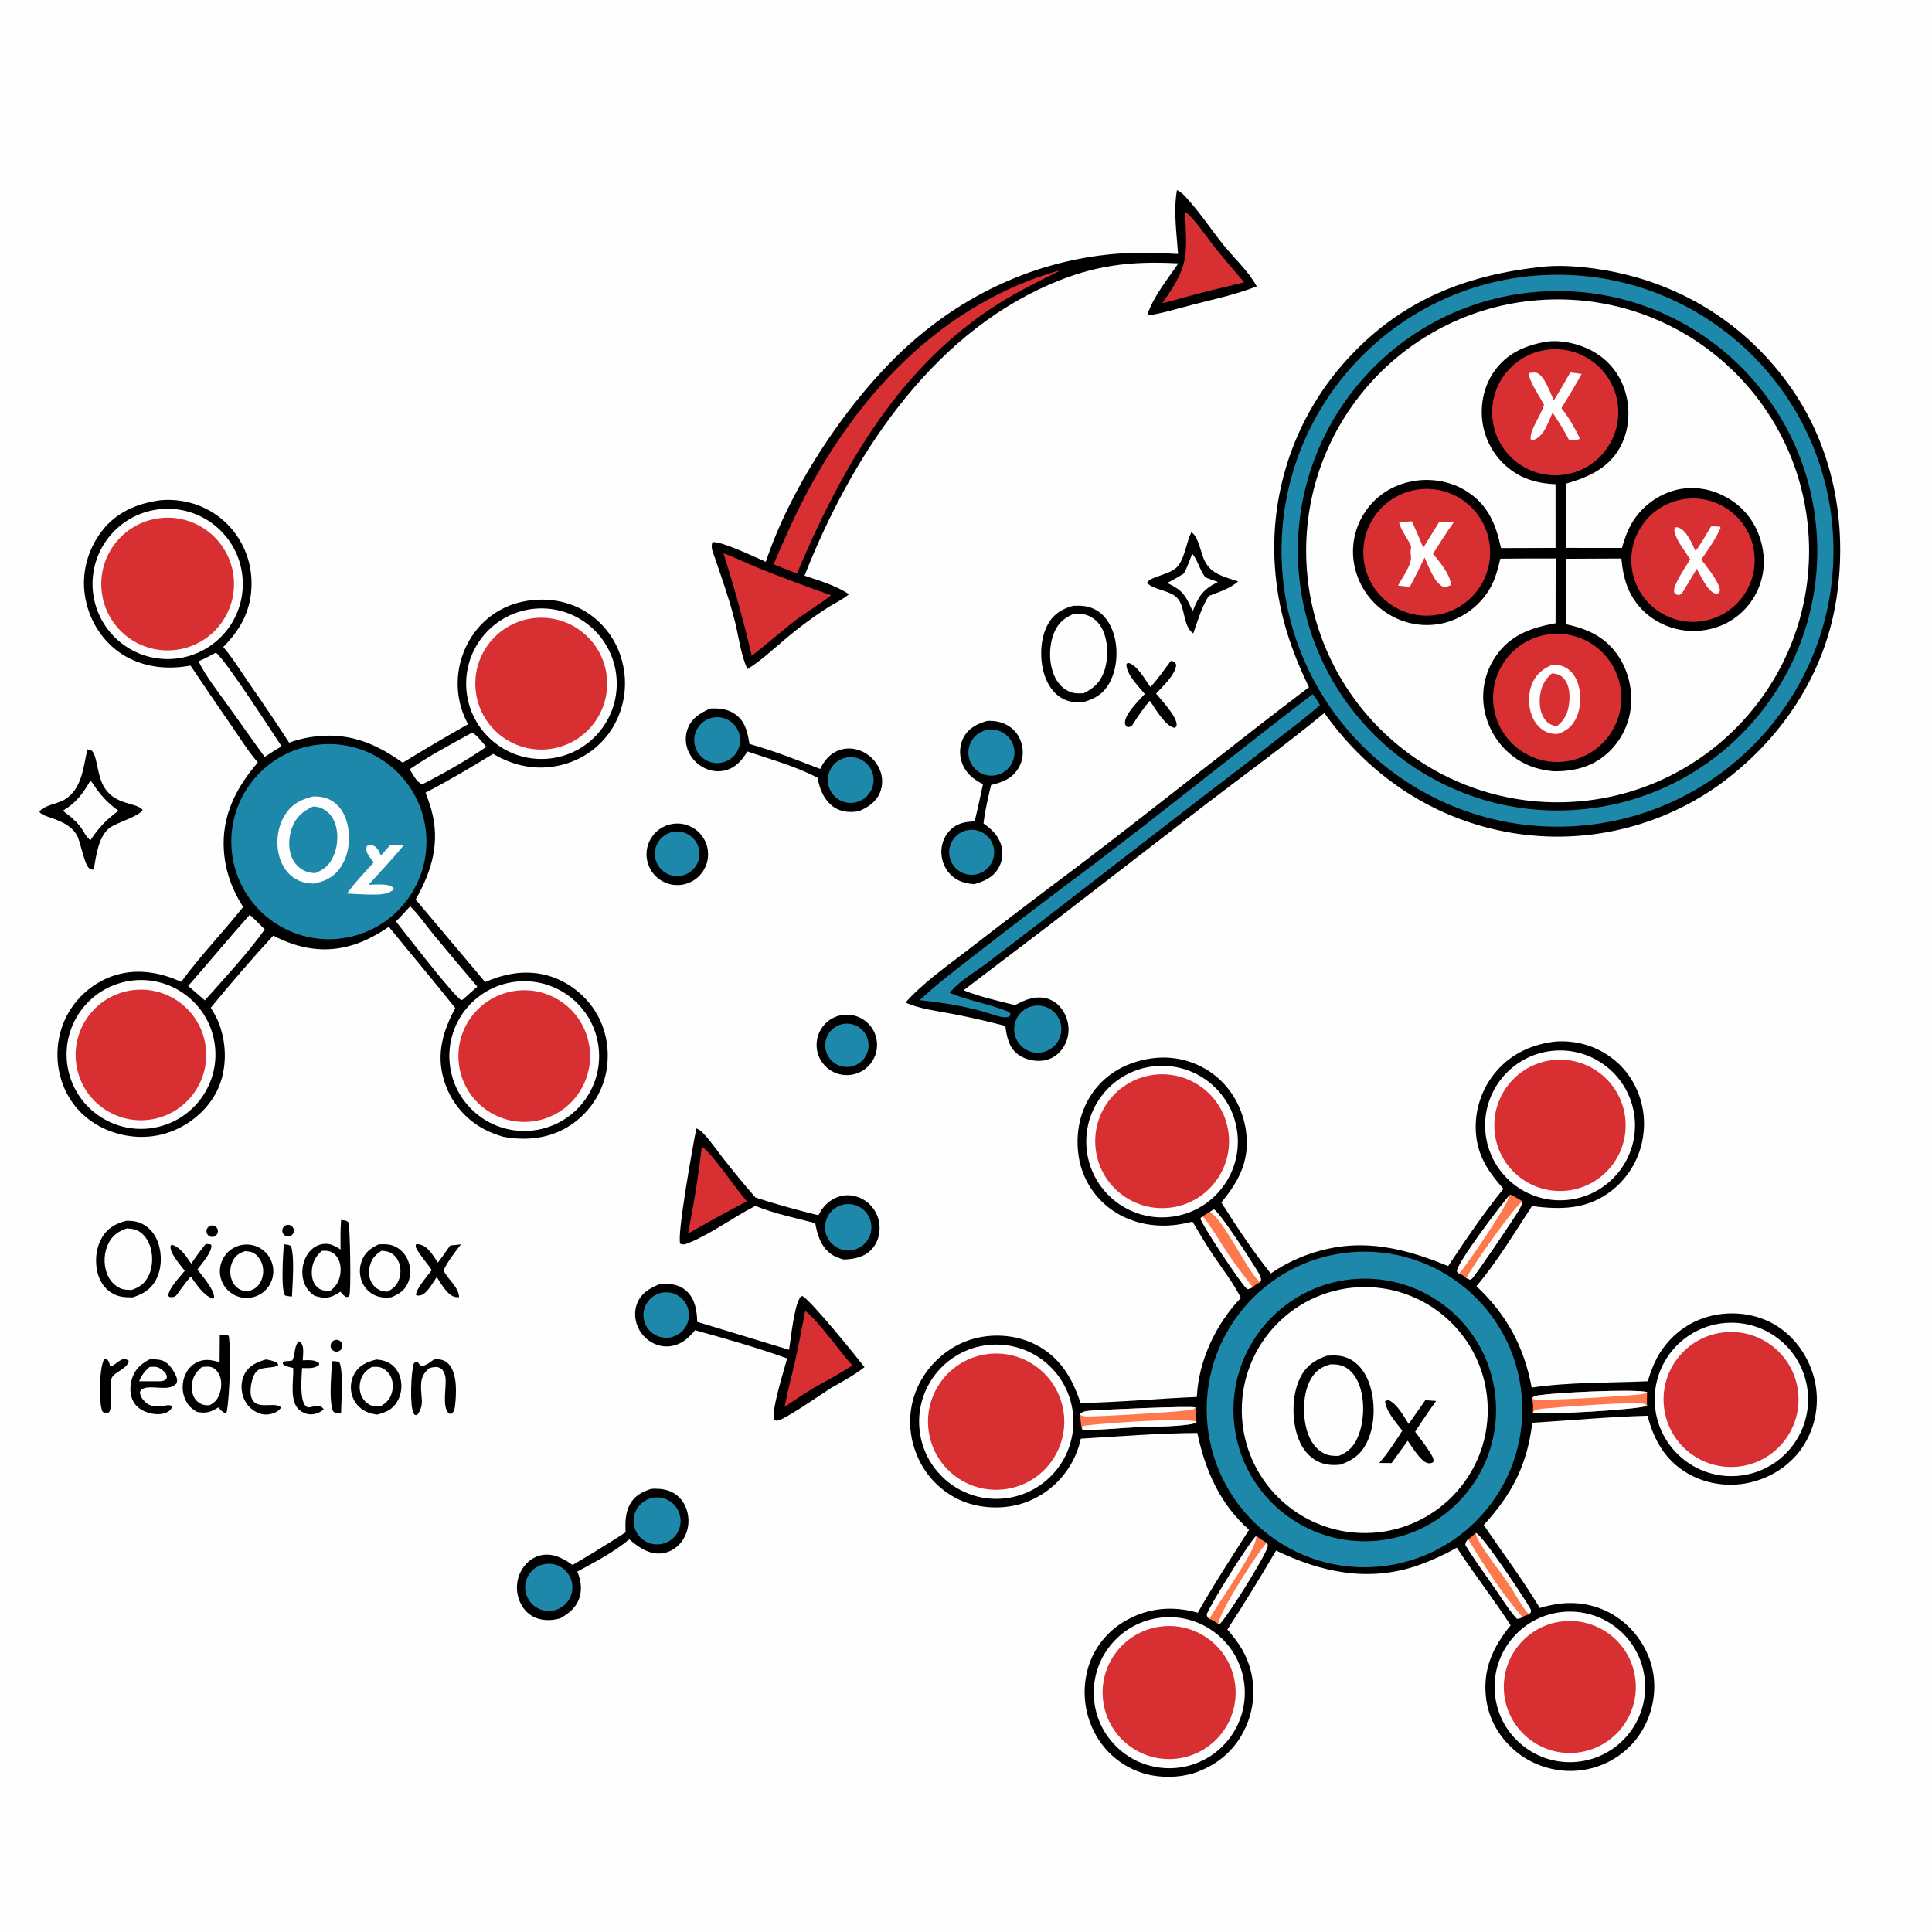 <?xml version="1.0" encoding="utf-8" ?>
<svg xmlns="http://www.w3.org/2000/svg" xmlns:xlink="http://www.w3.org/1999/xlink" width="1024" height="1024">
	<path fill="#FEFEFE" d="M0 0L1024 0L1024 1024L0 1024L0 0Z"/>
	<path d="M819.532 141.205C828.843 140.482 838.859 141.367 848.069 142.795C888.522 149.068 923.575 170.14 947.727 203.33C971.773 236.375 979.533 277.79 973.293 317.738C966.987 358.1 943.758 392.383 910.987 416.12C879.336 438.635 840.083 447.762 801.746 441.519C760.479 434.739 726.08 411.683 701.928 377.91C681.706 394.604 660.215 410.116 639.387 426.063L553.873 492.067L510.684 524.863C519.424 528.367 528.861 530.404 537.973 532.741C540.716 531.33 543.402 529.924 546.427 529.214C550.766 528.195 555.032 528.527 558.826 531.011C562.728 533.566 565.26 538.043 566.081 542.573C566.921 547.301 565.786 552.166 562.941 556.035C560.526 559.327 557.022 561.545 552.958 562.117C548.51 562.743 542.999 561.546 539.423 558.764C534.601 555.012 533.59 549.443 532.853 543.766C523.915 541.425 514.906 539.36 505.841 537.574C497.319 535.88 487.904 534.938 479.944 531.367C489.248 520.825 501.963 512.056 513.085 503.425C532.366 488.512 551.765 473.751 571.279 459.143C612.437 427.949 652.626 395.449 693.78 364.221C684.549 345.245 678.201 326.375 676.139 305.248C672.176 266.312 683.773 227.389 708.399 196.971C737.956 161.099 774.161 145.613 819.532 141.205Z"/>
	<path fill="#1D88A9" d="M821.047 145.7C901.638 143.237 969.022 206.458 971.697 287.043C974.372 367.627 911.328 435.177 830.751 438.064C749.874 440.961 682.017 377.631 679.332 296.746C676.647 215.862 740.156 148.172 821.047 145.7Z"/>
	<path d="M814.024 154.755C889.84 148.387 956.444 204.734 962.726 280.558C969.008 356.382 912.587 422.922 836.756 429.119C761.045 435.306 694.634 378.994 688.362 303.29C682.089 227.587 738.327 161.112 814.024 154.755Z"/>
	<path fill="#FEFEFE" d="M822.277 158.725C895.786 156.908 956.878 214.968 958.801 288.474C960.725 361.98 902.754 423.156 829.251 425.186C755.597 427.221 694.267 369.104 692.34 295.447C690.412 221.79 748.618 160.546 822.277 158.725Z"/>
	<path d="M819.354 181.135C827.323 180.001 836.645 182.096 843.674 185.898C852.35 190.481 858.78 198.406 861.477 207.84C864.326 217.574 863.493 228.525 858.482 237.418C852.309 248.372 841.592 253.026 830.022 256.343C829.967 267.69 829.988 279.038 830.084 290.386L859.691 290.42C861.388 284.172 863.548 278.451 867.576 273.299C873.653 265.527 882.726 260.095 892.567 258.913C902.627 257.704 912.706 261.031 920.58 267.294C928.608 273.68 933.491 283.274 934.602 293.409C935.778 303.253 932.896 313.151 926.618 320.824C920.275 328.683 911.23 333.313 901.21 334.256C891.04 335.232 880.9 332.117 873.031 325.6C863.803 317.874 860.334 307.678 859.39 296.012L829.914 296.152L829.844 330.827C838.587 332.658 846.528 335.604 853.013 341.975C860.571 349.401 864.562 360.009 864.589 370.532C864.666 380.907 860.536 390.87 853.141 398.147C844.939 406.234 834.716 408.923 823.455 408.795C816.464 408.156 810.144 406.368 804.224 402.495C795.213 396.587 788.955 387.305 786.857 376.736C784.824 366.672 786.974 356.215 792.811 347.769C800.592 336.482 811.531 332.69 824.479 330.334L824.533 296.017C814.76 295.971 804.987 296.003 795.215 296.114C793.899 301.588 792.588 306.822 789.781 311.765C784.759 320.606 775.832 327.42 766.012 330.029C755.998 332.646 745.351 331.127 736.468 325.815C727.243 320.404 720.626 311.462 718.15 301.058C715.806 291.275 717.488 280.961 722.82 272.431C728.378 263.464 736.96 257.61 747.234 255.352C757.474 253.101 768.637 254.78 777.498 260.467C788.799 267.721 792.837 277.861 795.57 290.493L824.478 290.397L824.474 256.638C816.339 256.314 808.798 254.565 801.987 249.918C793.624 244.207 787.875 235.404 786.008 225.451C784.211 215.61 786.163 205.084 791.934 196.849C798.618 187.311 808.224 183.142 819.354 181.135Z"/>
	<path fill="#D82F33" d="M820.813 336.213C839.435 333.706 856.556 346.789 859.03 365.416C861.503 384.042 848.39 401.14 829.759 403.58C811.175 406.015 794.129 392.941 791.662 374.362C789.195 355.782 802.238 338.713 820.813 336.213Z"/>
	<path fill="#FEFEFE" d="M822.246 352.524C824.475 352.465 826.58 352.374 828.677 353.269C832.219 354.78 834.691 357.828 836.03 361.38C838.216 367.182 838.138 374.556 835.57 380.229C833.436 384.943 830.498 387.27 825.73 388.992C824.126 389.044 822.571 388.956 821.023 388.481C817.535 387.41 814.643 384.703 812.942 381.528C810.129 376.278 809.65 369.354 811.542 363.73C813.488 357.947 816.943 355.02 822.246 352.524Z"/>
	<path fill="#D82F33" d="M822.503 356.911C825.288 357.091 827.233 357.649 829.083 359.895C831.928 363.349 832.164 368.563 831.657 372.808C831.031 378.055 829.245 381.713 825.11 384.97C822.71 384.487 820.946 383.775 819.291 381.897C816.549 378.784 815.896 374.332 816.106 370.322C816.399 364.727 818.32 360.586 822.503 356.911Z"/>
	<path fill="#D82F33" d="M754.488 259.172C772.952 258.232 788.706 272.386 789.741 290.845C790.776 309.304 776.704 325.131 758.25 326.261C739.662 327.4 723.694 313.202 722.651 294.608C721.608 276.014 735.888 260.119 754.488 259.172Z"/>
	<path fill="#FEFEFE" d="M741.56 276.757L748.318 276.298C750.499 280.889 752.408 285.602 754.363 290.292L762.922 276.47L770.575 276.727C766.665 282.193 763.1 287.898 759.469 293.551C762.854 297.425 768.809 304.691 769.1 310.067C767.901 310.569 766.063 311.504 764.801 310.954C760.198 308.943 757.102 299.773 755.051 295.462C752.598 300.779 749.918 305.944 747.187 311.121C745.13 310.751 743.043 310.582 740.964 310.37C743.156 306.298 748.529 299.04 747.82 294.598C747.558 292.956 747.591 291.797 747.894 290.163C747.93 289.974 747.97 289.785 748.008 289.596C746.249 285.595 742.315 280.887 741.56 276.757Z"/>
	<path fill="#D82F33" d="M821.62 185.202C839.97 183.726 856.058 197.367 857.603 215.711C859.148 234.056 845.568 250.195 827.23 251.809C808.793 253.432 792.548 239.763 790.995 221.321C789.442 202.878 803.172 186.685 821.62 185.202Z"/>
	<path fill="#FEFEFE" d="M832.291 197.412L838.293 198.184C834.975 204.367 831.203 210.338 827.581 216.347C831.481 221.227 834.287 226.178 837.066 231.769L837.243 232.533C835.986 233.548 833.285 233.274 831.705 233.332C829.128 228.234 825.98 223.459 822.905 218.653C821.846 221.145 820.813 223.681 819.625 226.114C818.284 228.86 815.962 232.266 812.846 233.155C811.887 233.428 812.298 233.425 811.356 232.931C810.268 228.977 816.794 219.775 818.134 215.337L818.371 214.543C816.52 210.915 809.904 201.334 810.378 197.694C811.61 197.577 813.289 197.272 814.481 197.641C818.548 198.897 821.787 208.573 823.558 212.176C826.614 207.335 829.451 202.381 832.291 197.412Z"/>
	<path fill="#D82F33" d="M891.139 264.791C908.919 261.367 926.096 273.045 929.451 290.838C932.806 308.631 921.061 325.763 903.255 329.049C885.547 332.317 868.529 320.65 865.193 302.955C861.856 285.259 873.456 268.196 891.139 264.791Z"/>
	<path fill="#FEFEFE" d="M906.893 278.983C908.457 278.948 909.997 279.016 911.559 279.1L911.943 279.762C909.4 285.728 905.35 291.194 901.735 296.551C904.82 300.871 909.679 306.33 911.271 311.327C911.654 312.529 911.667 313.12 911.136 314.242C910.362 314.485 909.958 314.756 909.137 314.547C905.016 313.497 901.344 304.971 899.344 301.443L892.032 313.565C891.615 314.179 891.31 314.597 890.702 315.046C889.988 315.572 889.48 315.257 888.644 315.141C888.011 314.661 887.512 314.519 887.318 313.695C886.509 310.26 893.93 299.744 895.826 296.461C893.365 292.573 888.669 286.696 887.638 282.251C887.356 281.032 887.286 280.575 888.018 279.497C888.523 279.467 888.894 279.408 889.41 279.569C893.986 280.996 896.843 288.234 898.692 292.108C901.74 287.963 904.258 283.399 906.893 278.983Z"/>
	<path fill="#1D88A9" d="M695.712 367.931C697.337 369.584 698.425 371.709 699.61 373.688C693.092 379.601 685.932 384.787 679.023 390.225C665.138 401.144 651.153 411.936 637.072 422.6L547.268 492.003L522.777 510.702C516.389 515.48 508.359 519.989 503.354 526.209C512.869 530.221 523.019 531.837 532.592 535.476C534.032 536.024 534.984 536.123 535.621 537.535L535.18 538.621C532.565 540.081 528.56 538.37 525.85 537.628C513.462 533.509 500.41 531.504 487.474 530.084C497.049 521.052 507.775 513.132 518.129 505.014C538.698 489.009 559.431 473.216 580.324 457.636C619.143 428.207 656.995 397.503 695.712 367.931Z"/>
	<path fill="#1D88A9" d="M547.501 533.214C551.914 532.301 556.477 533.831 559.446 537.221C562.415 540.611 563.332 545.335 561.847 549.59C560.361 553.844 556.702 556.97 552.268 557.774C545.528 558.996 539.059 554.572 537.754 547.848C536.449 541.124 540.794 534.601 547.501 533.214Z"/>
	<path d="M823.272 552.168C826.578 551.733 830.201 551.875 833.503 552.287C844.854 553.723 855.183 559.569 862.256 568.561C869.379 577.919 872.518 589.711 870.99 601.372C869.531 613.257 863.354 624.057 853.85 631.342C841.154 641.084 827.18 641.275 812.002 639.227C802.941 652.993 793.173 669.297 782.529 681.691C798.682 696.926 807.719 713.668 811.834 735.454C832.038 732.475 852.988 733.004 873.359 732.095C874.57 728.079 875.948 724.093 877.896 720.369C883.514 709.628 892.909 701.586 904.544 698.086C915.836 694.69 928.935 695.697 939.345 701.356C950.171 707.241 957.819 717.568 961.224 729.307C964.552 740.941 963.114 753.421 957.227 763.993C951.361 774.615 941.042 782.09 929.419 785.289C917.975 788.438 905.208 787.038 894.877 781.145C882.687 774.192 876.754 763.558 873.193 750.375C852.918 750.903 832.424 752.871 812.164 754.097C809.35 776.601 801.55 791.682 786.41 808.302C796.353 822.951 807.001 837.075 816.132 852.265C819.123 851.343 822.181 850.648 825.277 850.187C837.12 848.405 848.955 851.077 858.602 858.255C868.1 865.321 874.809 876.186 876.415 887.959C877.988 899.981 874.708 912.135 867.298 921.732C859.939 931.056 849.152 937.043 837.347 938.355C825.824 939.707 813.371 936.206 804.29 928.979C794.964 921.558 788.845 911.295 787.562 899.382C785.946 884.382 791.416 872.834 800.669 861.422C791.577 847.476 781.29 834.287 772.16 820.309C765.591 824.002 758.72 827.13 751.622 829.66C725.536 838.722 700.561 833.512 676.342 821.821C668.075 835.977 659.469 849.934 650.532 863.677C655.552 869.371 659.681 875.256 662.065 882.536C665.829 894.124 664.809 906.736 659.232 917.57C653.553 928.751 644.075 936.112 632.285 939.968C624.56 942.2 615.682 942.344 607.877 940.409C596.625 937.505 587 930.224 581.145 920.186C574.904 909.431 573.24 896.622 576.525 884.63C579.55 873.574 586.885 864.479 596.842 858.853C608.892 852.044 621.679 851.057 634.856 854.758C643.352 839.774 652.76 825.349 662.028 810.836C646.571 797.116 638.814 779.374 634.601 759.507C614.024 759.652 593.39 761.276 572.857 762.528C572.211 765.699 571.108 768.895 569.783 771.844C564.711 783.136 555.32 791.922 543.715 796.23C532.411 800.361 518.715 799.83 507.846 794.629C496.959 789.314 488.678 779.829 484.881 768.324C480.924 756.969 481.701 744.5 487.036 733.724C492.443 722.913 502.312 714.057 513.823 710.24C525.147 706.486 538.235 707.243 548.89 712.678C561.734 719.228 568.365 730.343 572.695 743.631C593.244 743.288 613.806 741.235 634.346 740.428C635.257 721.117 644.467 701.731 657.692 687.889C653.645 679.934 648.18 672.917 643.191 665.552C639.229 659.702 635.659 653.598 632.068 647.517C629.397 648.186 626.692 648.715 623.965 649.1C611.292 650.844 597.947 648.071 587.755 640.131C578.599 633.051 572.719 622.548 571.471 611.04C570.054 599.016 572.962 586.82 580.527 577.254C588.31 567.414 599.715 562.082 612.05 560.763C623.802 559.515 635.56 563.057 644.667 570.587C653.93 578.223 659.569 589.768 660.666 601.657C661.998 616.094 656.224 626.517 647.337 637.34C655.383 650.118 664.073 663.157 673.502 674.968C678.334 671.651 683.496 668.84 688.904 666.58C716.643 655.164 740.806 660.006 767.56 671.06C776.856 657.043 786.262 643.147 796.853 630.067C789.649 622.094 783.979 613.964 782.534 603.046C780.987 591.192 784.217 579.209 791.513 569.739C799.435 559.405 810.539 553.907 823.272 552.168Z"/>
	<path fill="#1D88A9" d="M715.744 663.743C761.635 659.632 802.207 693.411 806.478 739.287C810.75 785.163 777.112 825.853 731.251 830.284C685.164 834.737 644.229 800.897 639.937 754.794C635.644 708.691 669.627 667.875 715.744 663.743Z"/>
	<path d="M720.124 677.777C758.393 675.998 790.904 705.48 792.865 743.739C794.826 781.999 765.499 814.65 727.249 816.792C688.742 818.949 655.823 789.381 653.849 750.864C651.875 712.347 681.598 679.569 720.124 677.777Z"/>
	<path fill="#FEFEFE" d="M723 682.171C758.893 681.976 788.189 710.835 788.533 746.727C788.878 782.619 760.14 812.035 724.25 812.528C688.148 813.025 658.521 784.081 658.174 747.977C657.828 711.874 686.895 682.367 723 682.171Z"/>
	<path d="M703.319 718.561C707.335 718.3 710.928 718.263 714.668 719.961C719.938 722.354 723.457 727.202 725.458 732.5C729.061 742.039 729.035 755.048 724.574 764.308C721.475 770.74 717.066 773.931 710.527 776.269C706.641 776.69 702.991 776.538 699.35 774.984C693.906 772.66 690.296 767.978 688.218 762.559C684.601 753.131 684.565 739.893 688.904 730.694C692.014 724.099 696.659 720.888 703.319 718.561Z"/>
	<path fill="#FEFEFE" d="M705.206 723.132C707.18 723.09 709.319 723.194 711.199 723.841C715.369 725.275 718.353 729.057 720.008 732.995C723.579 741.488 723.22 753.537 719.552 761.946C717.372 766.945 714.514 769.63 709.535 771.68C706.829 771.705 704.242 771.602 701.782 770.346C697.138 767.975 694.323 763.503 692.828 758.638C690.29 750.38 690.411 738.663 694.711 731.029C697.211 726.591 700.381 724.434 705.206 723.132Z"/>
	<path d="M755.46 742.114L761.164 742.548C757.32 747.892 753.615 753.335 750.051 758.871C752.851 762.681 755.954 766.497 758.386 770.548C759.203 771.908 760.059 773.28 759.677 774.912C758.642 775.566 757.802 775.744 756.566 775.428C752.902 774.494 748.294 766.606 746.109 763.621L737.581 775.452L731.04 775.396C735.666 770.027 739.467 764.25 743.244 758.277C739.937 753.875 734.601 748.15 734.104 742.56L735.977 742.068C740.625 744.232 743.908 750.535 746.645 754.731C749.612 750.545 752.55 746.34 755.46 742.114Z"/>
	<path fill="#FEFEFE" d="M525.319 712.744C547.848 711.246 567.326 728.294 568.825 750.823C570.325 773.352 553.277 792.831 530.748 794.331C508.217 795.832 488.737 778.783 487.238 756.252C485.739 733.722 502.788 714.242 525.319 712.744Z"/>
	<path fill="#D82F33" d="M522.916 717.757C542.622 714.967 560.87 728.649 563.716 748.346C566.562 768.044 552.933 786.331 533.244 789.234C513.474 792.149 495.096 778.453 492.238 758.674C489.38 738.896 503.129 720.557 522.916 717.757Z"/>
	<path fill="#FEFEFE" d="M914.6 701.183C936.979 699.485 956.501 716.241 958.215 738.619C959.929 760.996 943.187 780.531 920.81 782.261C898.411 783.993 878.852 767.23 877.137 744.829C875.421 722.429 892.198 702.882 914.6 701.183Z"/>
	<path fill="#D82F33" d="M913.457 706.21C933.044 703.986 950.738 718.028 953.023 737.607C955.308 757.187 941.322 774.925 921.749 777.271C902.09 779.627 884.257 765.565 881.962 745.899C879.667 726.233 893.784 708.443 913.457 706.21Z"/>
	<path fill="#FEFEFE" d="M610.798 565.224C632.763 562.402 652.869 577.887 655.749 599.845C658.628 621.802 643.195 641.949 621.245 644.886C599.214 647.833 578.977 632.331 576.087 610.292C573.196 588.253 588.752 568.057 610.798 565.224Z"/>
	<path fill="#D82F33" d="M610.674 569.793C630.043 566.878 648.109 580.214 651.028 599.583C653.947 618.951 640.614 637.02 621.246 639.942C601.872 642.866 583.798 629.528 580.878 610.154C577.958 590.78 591.3 572.708 610.674 569.793Z"/>
	<path fill="#FEFEFE" d="M617.663 857.183C639.756 856.037 658.59 873.026 659.719 895.12C660.848 917.213 643.844 936.034 621.75 937.146C599.68 938.256 580.884 921.275 579.757 899.206C578.629 877.137 595.595 858.328 617.663 857.183Z"/>
	<path fill="#D82F33" d="M614.217 862.243C633.426 859.242 651.44 872.358 654.481 891.561C657.522 910.764 644.444 928.805 625.247 931.886C605.994 934.977 587.888 921.851 584.838 902.591C581.787 883.332 594.951 865.253 614.217 862.243Z"/>
	<path fill="#FEFEFE" d="M825.574 854.705C847.376 851.115 867.946 865.925 871.456 887.74C874.967 909.555 860.082 930.071 838.254 933.502C816.538 936.915 796.151 922.124 792.659 900.421C789.166 878.717 803.883 858.277 825.574 854.705Z"/>
	<path fill="#D82F33" d="M829.819 859.216C849.102 857.991 865.727 872.631 866.952 891.915C868.176 911.199 853.536 927.824 834.253 929.048C814.969 930.272 798.345 915.632 797.12 896.349C795.896 877.066 810.535 860.441 829.819 859.216Z"/>
	<path fill="#FEFEFE" d="M820.683 557.231C842.408 553.813 862.776 568.698 866.118 590.435C869.459 612.173 854.503 632.488 832.754 635.753C811.113 639.002 790.921 624.136 787.596 602.506C784.271 580.877 799.065 560.632 820.683 557.231Z"/>
	<path fill="#D82F33" d="M824.179 561.75C843.287 560.297 859.975 574.563 861.511 593.665C863.046 612.767 848.851 629.517 829.756 631.134C810.545 632.761 793.672 618.461 792.127 599.243C790.582 580.025 804.954 563.213 824.179 561.75Z"/>
	<path fill="#FE794B" d="M572.308 749.765C572.709 749.34 573.012 748.975 573.526 748.656C574.747 747.897 576.769 747.793 578.174 747.673C583.916 747.181 631.01 745.043 633.628 745.983C634.039 748.533 633.889 751.008 634.174 753.544C633.048 754.639 631.751 754.777 630.252 754.989C621.139 756.271 611.444 756.037 602.241 756.462C593.375 756.872 584.379 757.903 575.514 757.838C574.792 757.833 574.155 757.699 573.469 757.487C572.65 755.253 572.907 752.199 572.308 749.765Z"/>
	<path fill="#FEFEFE" d="M573.469 757.487C573.653 756.434 573.452 756.387 574.339 755.684C582.752 754.534 628.297 751.039 634.174 753.544C633.048 754.639 631.751 754.777 630.252 754.989C621.139 756.271 611.444 756.037 602.241 756.462C593.375 756.872 584.379 757.903 575.514 757.838C574.792 757.833 574.155 757.699 573.469 757.487Z"/>
	<path fill="#FEFEFE" d="M572.308 749.765C572.709 749.34 573.012 748.975 573.526 748.656C574.747 747.897 576.769 747.793 578.174 747.673C583.916 747.181 631.01 745.043 633.628 745.983C633.259 746.313 632.949 746.725 632.521 746.975C630.524 748.141 580.787 750.964 575.624 750.752C574.272 750.696 573.484 750.453 572.308 749.765Z"/>
	<path fill="#FE794B" d="M811.944 741.098L813.263 739.951C820.436 738.206 866.311 735.957 873.032 737.858C872.92 740.294 872.824 742.671 873.006 745.109C868.221 747.111 818.411 750.118 812.432 748.686C812.667 746.317 812.634 743.389 811.944 741.098Z"/>
	<path fill="#FEFEFE" d="M812.432 748.686L813.151 747.738C814.728 746.954 816.314 746.748 818.059 746.583C825.06 745.917 868.56 742.436 871.971 744.269C872.362 744.479 872.661 744.829 873.006 745.109C868.221 747.111 818.411 750.118 812.432 748.686Z"/>
	<path fill="#FEFEFE" d="M811.944 741.098L813.263 739.951C820.436 738.206 866.311 735.957 873.032 737.858C872.123 738.498 871.602 738.715 870.476 738.902C864.519 739.89 817.212 742.629 813.381 741.742C812.496 741.537 812.767 741.608 811.944 741.098Z"/>
	<path fill="#FE794B" d="M782.176 812.505C785.703 813.462 808.055 847.331 810.826 852.215C811.484 853.376 811.528 853.318 811.269 854.601L810.324 855.67C809.159 856.077 807.959 856.401 806.911 857.057C805.815 857.642 805.247 858.017 803.965 857.924C799.727 853.348 796.248 847.481 792.685 842.354C787.298 834.603 781.659 826.928 776.709 818.889C776.715 817.328 777.223 817.012 778.143 815.791C779.671 814.881 780.88 813.713 782.176 812.505Z"/>
	<path fill="#FEFEFE" d="M782.176 812.505C785.703 813.462 808.055 847.331 810.826 852.215C811.484 853.376 811.528 853.318 811.269 854.601L810.324 855.67C806.17 851.036 803.231 844.844 799.731 839.686C794.591 832.112 788.68 825.004 783.991 817.133C783.079 815.602 782.452 814.289 782.176 812.505Z"/>
	<path fill="#FEFEFE" d="M778.143 815.791C786.811 830.119 795.889 844.396 806.911 857.057C805.815 857.642 805.247 858.017 803.965 857.924C799.727 853.348 796.248 847.481 792.685 842.354C787.298 834.603 781.659 826.928 776.709 818.889C776.715 817.328 777.223 817.012 778.143 815.791Z"/>
	<path fill="#FE794B" d="M665.766 814.106C667.633 815.28 669.43 816.713 671.394 817.696C671.893 818.712 672.135 818.908 671.772 820.041C669.841 826.059 651.623 855.09 646.843 860.376L645.71 860.766C644.169 859.667 642.836 858.626 640.996 858.109C640.058 857.116 639.82 856.993 639.605 855.667C641.908 849.752 661.574 818.322 665.766 814.106Z"/>
	<path fill="#FEFEFE" d="M671.394 817.696C671.893 818.712 672.135 818.908 671.772 820.041C669.841 826.059 651.623 855.09 646.843 860.376L645.71 860.766C646.529 853.774 666.339 823.154 671.394 817.696Z"/>
	<path fill="#FEFEFE" d="M665.766 814.106C666.92 820.452 645.113 850.279 640.996 858.109C640.058 857.116 639.82 856.993 639.605 855.667C641.908 849.752 661.574 818.322 665.766 814.106Z"/>
	<path fill="#FE794B" d="M799.945 633.621L800.487 633.11C802.74 634.152 804.826 635.455 806.949 636.734C806.555 638.811 805.543 640.507 804.47 642.297C802.079 646.287 781.917 676.23 780.093 677.783C779.858 677.984 779.568 678.107 779.305 678.269L777.109 677.399C776.077 676.246 774.778 675.655 773.371 675.118L772.203 673.811C772.088 669.455 796.014 638.061 799.945 633.621Z"/>
	<path fill="#FEFEFE" d="M806.949 636.734C806.555 638.811 805.543 640.507 804.47 642.297C802.079 646.287 781.917 676.23 780.093 677.783C779.858 677.984 779.568 678.107 779.305 678.269L777.109 677.399C780.857 670.636 801.628 640.584 806.949 636.734Z"/>
	<path fill="#FEFEFE" d="M799.945 633.621C799.793 637.941 777.85 669.81 773.371 675.118L772.203 673.811C772.088 669.455 796.014 638.061 799.945 633.621Z"/>
	<path fill="#FE794B" d="M641.234 642.365L643.315 641.042C646.045 641.745 663.723 669.124 666.051 673.079C667.055 674.783 668.578 676.835 668.312 678.89L667.734 679.664C666.373 680.443 665.048 681.114 663.977 682.287C663.142 682.66 662.3 682.973 661.443 683.291C661.18 683.13 660.895 682.999 660.653 682.807C657.862 680.594 636.883 649.017 636.29 645.793L637.011 644.893C638.393 644.009 639.819 643.194 641.234 642.365Z"/>
	<path fill="#FEFEFE" d="M637.011 644.893C637.951 645.266 638.295 645.579 638.901 646.398C643.229 652.236 646.963 658.693 651.019 664.742C655.081 670.799 659.571 676.484 663.977 682.287C663.142 682.66 662.3 682.973 661.443 683.291C661.18 683.13 660.895 682.999 660.653 682.807C657.862 680.594 636.883 649.017 636.29 645.793L637.011 644.893Z"/>
	<path fill="#FEFEFE" d="M641.234 642.365L643.315 641.042C646.045 641.745 663.723 669.124 666.051 673.079C667.055 674.783 668.578 676.835 668.312 678.89L667.734 679.664C660.264 672.408 648.62 646.377 641.234 642.365Z"/>
	<path d="M84.797 265.172C85.783 265.068 86.756 264.99 87.748 264.964C99.81 264.653 111.334 268.916 120.027 277.357C128.469 285.618 133.252 296.915 133.31 308.726C133.465 322.68 127.975 333.193 118.353 342.906C123.5 348.992 127.755 355.934 132.261 362.496C139.448 372.746 146.449 383.124 153.261 393.627C156.825 392.327 160.502 391.361 164.245 390.741C183.263 387.641 198.174 393.265 213.446 404.252C224.853 397.222 236.399 390.422 248.078 383.855C246.472 380.891 245.191 377.762 244.256 374.523C240.964 362.738 242.569 350.123 248.708 339.538C254.34 329.574 263.764 322.312 274.835 319.407C286.544 316.348 299.291 317.606 309.784 323.794C319.736 329.726 326.924 339.368 329.765 350.599C332.851 362.335 331.122 374.817 324.962 385.273C318.904 395.398 309.035 402.666 297.568 405.448C284.898 408.632 272.455 406.161 261.383 399.551C249.577 406.721 237.839 413.769 225.555 420.106C226.689 423.113 227.812 426.188 228.657 429.288C233.369 446.572 228.925 461.645 220.312 476.778L257.134 520.493C266.217 516.546 275.872 514.458 285.764 516.041C297.066 517.85 307.462 524.66 314.103 533.922C321.112 543.7 323.467 555.974 321.381 567.758C319.229 579.313 312.526 589.52 302.778 596.087C292.07 603.431 279.191 604.841 266.652 602.489C263.224 601.466 259.938 600.263 256.766 598.588C246.306 593.096 238.533 583.582 235.237 572.237C231.126 558.561 234.813 546.466 241.287 534.264C229.762 519.769 217.811 505.617 206.121 491.256C200.262 495.128 194.26 498.565 187.536 500.703C172.511 505.481 158.579 503.02 144.826 495.905C133.414 508.252 122.423 521.145 111.71 534.102C113.078 536.317 114.431 538.605 115.455 541.002C120.027 551.699 120.514 564.845 116.135 575.687C111.854 586.289 102.605 594.801 92.141 599.172C80.645 603.975 67.855 603.588 56.442 598.733C45.912 594.254 37.663 586.019 33.508 575.324C29.147 564.091 29.445 551.582 34.336 540.569C39.166 529.959 48.005 521.697 58.915 517.591C71.39 513.008 84.223 514.995 96.04 520.411C106.176 506.539 118.186 494.164 128.866 480.721C123.034 471.709 119.421 461.732 118.672 450.993C117.391 432.632 124.953 417.682 136.676 404.103C131.545 398.276 127.463 391.556 123.069 385.179C115.599 374.442 108.232 363.633 100.969 352.755C100.427 352.856 99.884 352.951 99.34 353.04C86.584 355.163 73.332 353.096 62.742 345.387C53.008 338.301 46.693 327.22 44.958 315.364C43.2 303.355 46.533 291.34 53.823 281.683C61.427 271.608 72.552 266.825 84.797 265.172Z"/>
	<path fill="#1D88A9" d="M168.035 394.761C196.353 391.3 222.125 411.425 225.631 439.738C229.137 468.051 209.053 493.854 180.745 497.405C152.375 500.963 126.502 480.824 122.988 452.448C119.474 424.073 139.654 398.231 168.035 394.761Z"/>
	<path fill="#FEFEFE" d="M165.998 422.135C169.873 422.075 173.373 422.709 176.629 424.914C181.025 427.891 183.363 432.858 184.364 437.935C185.818 445.316 184.724 453.693 180.361 459.93C176.776 465.054 172.084 467.218 166.133 468.342C162.869 468.101 160.028 467.739 157.12 466.133C152.413 463.535 149.41 459.002 148.014 453.885C146.044 446.665 147.01 438.4 150.983 432.013C154.574 426.239 159.578 423.587 165.998 422.135Z"/>
	<path fill="#1D88A9" d="M165.877 427.485C167.259 427.535 168.591 427.672 169.894 428.173C173.236 429.458 175.718 432 177.138 435.259C179.55 440.797 179.226 447.915 176.89 453.418C174.81 458.315 171.838 460.943 166.957 462.825C165.644 462.68 164.295 462.548 163.026 462.164C159.65 461.145 156.806 458.657 155.186 455.546C152.612 450.604 152.831 444.06 154.696 438.926C156.831 433.045 160.421 430.029 165.877 427.485Z"/>
	<path fill="#FEFEFE" d="M207.041 447.682C209.389 447.697 211.744 447.848 214.09 447.948C208.078 455.131 201.697 462.003 195.394 468.931C197.897 468.868 200.434 468.742 202.936 468.828C204.828 468.893 207.315 469.27 208.634 470.716L208.497 471.599C204.691 474.679 198.973 474.114 194.383 474.092C190.887 474.045 187.404 473.803 183.916 473.582C188.112 467.725 193.284 462.418 198.091 457.064C196.86 455.555 195.551 453.93 194.66 452.195C194.003 450.917 194.004 449.854 194.416 448.495C195.379 447.777 195.668 447.488 196.951 447.837C199.804 448.611 200.799 450.985 201.878 453.447L207.041 447.682Z"/>
	<path fill="#FEFEFE" d="M281.882 322.79C303.805 319.965 323.848 335.499 326.581 357.434C329.314 379.369 313.695 399.347 291.749 401.988C269.933 404.613 250.099 389.107 247.382 367.302C244.666 345.497 260.088 325.598 281.882 322.79Z"/>
	<path fill="#D82F33" d="M281.856 327.769C300.879 325.009 318.558 338.136 321.418 357.145C324.278 376.154 311.244 393.902 292.251 396.862C273.116 399.844 255.206 386.691 252.325 367.54C249.444 348.39 262.69 330.55 281.856 327.769Z"/>
	<path fill="#FEFEFE" d="M86.374 269.738C108.35 268.359 127.275 285.073 128.622 307.051C129.969 329.029 113.227 347.929 91.247 349.244C69.313 350.557 50.46 333.857 49.115 311.924C47.771 289.991 64.444 271.114 86.374 269.738Z"/>
	<path fill="#D82F33" d="M83.754 274.746C103.015 271.928 120.902 285.289 123.665 304.557C126.429 323.825 113.018 341.675 93.742 344.384C74.543 347.083 56.779 333.737 54.027 314.545C51.274 295.353 64.57 277.552 83.754 274.746Z"/>
	<path fill="#FEFEFE" d="M275.133 520.153C296.967 518.652 315.895 535.108 317.444 556.938C318.993 578.768 302.578 597.733 280.752 599.33C258.857 600.932 239.821 584.455 238.267 562.557C236.713 540.659 253.232 521.659 275.133 520.153Z"/>
	<path fill="#D82F33" d="M272.458 525.261C291.505 522.276 309.364 535.3 312.342 554.348C315.321 573.395 302.29 591.249 283.242 594.221C264.202 597.192 246.359 584.169 243.382 565.131C240.405 546.093 253.421 528.244 272.458 525.261Z"/>
	<path fill="#FEFEFE" d="M69.994 519.718C91.67 517.088 111.359 532.567 113.921 554.251C116.483 575.936 100.943 595.577 79.251 598.071C57.654 600.555 38.118 585.098 35.567 563.509C33.017 541.92 48.413 522.336 69.994 519.718Z"/>
	<path fill="#D82F33" d="M70.578 524.776C89.47 522.518 106.643 535.932 109.026 554.808C111.41 573.685 98.111 590.946 79.251 593.456C60.212 595.989 42.752 582.537 40.346 563.482C37.939 544.427 51.507 527.056 70.578 524.776Z"/>
	<path fill="#FEFEFE" d="M114.409 345.922C119.514 349.566 144.604 388.645 149.226 395.518C146.184 397.314 143.232 399.219 140.283 401.164C133.672 392.13 127.251 382.951 120.732 373.85C115.338 366.319 109.353 358.828 105.217 350.522C108.37 349.19 111.38 347.512 114.409 345.922Z"/>
	<path fill="#FEFEFE" d="M217.39 480.369C221.951 484.802 225.773 490.451 229.821 495.369C237.468 504.621 245.187 513.813 252.976 522.945C250.454 525.234 247.911 527.5 245.347 529.741L244.611 530.067C241.271 529.086 214.533 494.226 209.875 488.391C212.483 485.827 214.914 483.062 217.39 480.369Z"/>
	<path fill="#FEFEFE" d="M132.375 484.861C135.149 487.301 137.721 490.022 140.343 492.625C130.739 505.877 119.418 518.006 108.55 530.221C105.68 527.606 102.67 525.121 99.729 522.585C110.708 510.092 121.269 497.247 132.375 484.861Z"/>
	<path fill="#FEFEFE" d="M250.098 388.38C252.231 388.813 256.121 394.073 257.737 395.852C247.12 403.128 236.079 409.404 224.648 415.297L223.518 415.544C220.698 414.399 218.709 410.21 217.16 407.71C227.701 400.49 238.918 394.533 250.098 388.38Z"/>
	<path d="M623.813 100.754C625.391 101.514 626.529 102.378 627.736 103.648C635.26 111.553 641.449 121.062 648.273 129.59C653.975 136.718 661.78 143.744 666.09 151.786C655.205 156.084 643.241 158.629 631.915 161.547C624.068 163.568 616.009 166.158 607.985 167.244C611.098 157.399 618.778 148.104 624.551 139.589C599.279 138.246 579.838 140.525 556.337 150.748C492.591 178.476 451.018 242.607 426.415 305.128C434.557 307.817 442.773 310.275 450.04 314.943C446.925 317.451 443.377 319.316 439.904 321.274C431.598 326.544 423.668 332.383 416.169 338.75C409.719 344.134 403.349 350.189 396.193 354.626C395.778 353.776 395.39 352.924 395.057 352.038C392.291 344.664 391.268 336.065 389.286 328.399C386.372 317.126 382.573 306.386 378.802 295.385C377.923 292.823 376.451 289.89 377.677 287.292C383.279 287.087 399.754 295.178 405.908 297.758C419.221 257.51 450.278 210.938 481.825 182.618C513.494 154.189 552.809 136.8 595.396 134.251C605.116 133.669 614.69 134.095 624.402 134.615C623.63 123.743 621.892 111.541 623.813 100.754Z"/>
	<path fill="#D82F33" d="M560.334 143.624L561.35 143.666C548.466 150.076 536.002 156.246 524.043 164.332C474.334 197.943 445.215 250.003 422.388 304.005L415.349 301.23L410.028 299.084C415.917 285.291 421.889 271.786 429.053 258.598C457.956 205.394 500.979 161.142 560.334 143.624Z"/>
	<path fill="#D82F33" d="M383.44 293.232C389.861 295.535 396.037 298.67 402.369 301.239C414.978 306.267 427.698 311.016 440.517 315.481C434.354 320.397 427.482 324.387 421.154 329.104C413.507 335.171 406.14 341.579 398.46 347.621C394.125 329.158 389.189 311.297 383.44 293.232Z"/>
	<path fill="#D82F33" d="M628.088 112.263C632.703 115.127 640.763 127.338 644.719 132.172C649.579 138.019 654.479 143.834 659.417 149.615C653.439 151.18 647.397 152.552 641.39 154.004C632.898 156.059 624.545 158.665 616.033 160.689C630.238 140.683 629.119 136.267 628.088 112.263Z"/>
	<path d="M349.718 680.579C349.88 680.566 350.043 680.55 350.206 680.539C355.367 680.217 360.116 680.721 364.067 684.474C368.514 688.699 369.365 694.802 369.539 700.615L418.222 715.421C419.327 708.821 420.7 693.111 423.983 687.866C424.579 686.913 424.241 687.211 425.373 686.945C430.502 690.09 453.422 718.462 458.198 724.612C452.722 728.932 446.487 732.229 440.446 735.674C436.186 738.411 416.212 752.233 412.315 752.91C411.253 753.095 411.105 752.925 410.289 752.335C408.745 747.446 415.576 726.134 417.202 720.006C401.171 714.216 384.809 709.577 368.388 705.046C366.19 707.709 363.811 710.187 360.718 711.801C356.781 713.855 352.356 714.238 348.149 712.76C343.636 711.14 339.991 707.73 338.074 703.335C336.314 699.344 336.096 694.756 337.745 690.692C339.985 685.17 344.509 682.712 349.718 680.579Z"/>
	<path fill="#D82F33" d="M426.807 694.788C434.695 701.217 444.314 715.504 451.776 723.718C445.329 727.943 438.535 731.608 431.805 735.353C426.387 738.647 421.062 742.089 415.834 745.676C417.464 737.242 419.738 728.9 421.618 720.515C423.53 711.984 425.09 703.361 426.807 694.788Z"/>
	<path fill="#1D88A9" d="M350.503 685.231C356.998 683.798 363.426 687.898 364.866 694.392C366.307 700.886 362.215 707.319 355.723 708.767C349.22 710.218 342.773 706.118 341.33 699.612C339.887 693.107 343.996 686.665 350.503 685.231Z"/>
	<path d="M369.086 598.087C370.338 598.592 371.281 599.171 372.234 600.132C376.183 604.115 379.46 609.077 382.931 613.503C388.575 620.73 394.409 627.805 400.428 634.722C411.449 638.299 422.496 641.343 433.749 644.112C434.553 642.695 435.407 641.226 436.425 639.955C439.167 636.534 443.215 634.082 447.59 633.594C451.909 633.112 456.446 634.58 459.801 637.304C463.503 640.338 465.805 644.753 466.172 649.526C466.511 654.073 465.135 658.864 461.958 662.211C457.969 666.413 452.731 667.34 447.221 667.587C444.836 666.902 442.714 666.234 440.658 664.78C435.076 660.834 433.253 654.675 432.093 648.288C421.413 645.513 410.602 643.284 400.334 639.152C388.654 645.142 376.841 654.011 364.817 658.875C363.204 659.528 362.17 659.891 360.55 659.192C358.591 655.169 367.464 605.961 369.086 598.087Z"/>
	<path fill="#D82F33" d="M372.018 607.677C377.997 611.973 389.786 629.876 395.864 636.728L379.979 645.211L364.656 653.833C367.714 638.55 370.171 623.153 372.018 607.677Z"/>
	<path fill="#1D88A9" d="M448.491 638.23C455.236 637.629 461.196 642.597 461.819 649.34C462.442 656.083 457.492 662.059 450.752 662.703C443.98 663.35 437.971 658.374 437.346 651.6C436.72 644.827 441.716 638.834 448.491 638.23Z"/>
	<path d="M345.214 789.119C349.704 788.856 354.185 789.316 357.981 791.946C361.663 794.498 363.934 798.613 364.643 802.991C365.519 808.096 364.204 813.335 361.022 817.423C358.373 820.763 354.495 823.055 350.202 823.348C343.524 823.804 338.34 819.93 333.519 815.874C325.15 822.858 315.484 827.787 305.969 832.985C307.777 837.174 308.52 841.688 307.296 846.157C305.789 851.663 301.875 854.933 297.121 857.637C296.816 857.731 296.512 857.831 296.206 857.92C291.699 859.221 286.118 858.931 282.038 856.545C278.017 854.193 275.396 849.95 274.416 845.46C273.342 840.597 274.266 835.506 276.979 831.329C279.291 827.739 282.896 825.001 287.14 824.222C293.303 823.092 298.637 826.054 303.487 829.452C312.991 823.922 322.355 818.154 331.569 812.154C331.373 807.077 331.336 802.047 333.811 797.419C336.326 792.718 340.351 790.668 345.214 789.119Z"/>
	<path fill="#1D88A9" d="M290.332 828.808C297.172 828.517 302.978 833.774 303.366 840.609C303.754 847.444 298.58 853.324 291.75 853.808C287.246 854.127 282.919 851.997 280.426 848.232C277.932 844.467 277.659 839.652 279.711 835.629C281.762 831.607 285.821 829.001 290.332 828.808Z"/>
	<path fill="#1D88A9" d="M346.528 793.78C350.968 793.153 355.402 794.959 358.141 798.51C360.879 802.06 361.498 806.809 359.762 810.943C358.026 815.077 354.202 817.96 349.75 818.492C342.969 819.302 336.799 814.502 335.916 807.73C335.033 800.957 339.766 794.736 346.528 793.78Z"/>
	<path d="M376.409 375.542C381.015 375.314 385.564 375.722 389.477 378.403C395.032 382.208 396.235 388.132 397.236 394.315C410.062 397.898 422.289 402.757 434.695 407.549C436.715 403.462 439.405 400.005 443.643 398.055C447.549 396.259 452.098 396.32 456.066 397.886C460.603 399.713 464.244 403.247 466.206 407.727C467.97 411.73 468.009 416.282 466.314 420.314C464.202 425.202 459.822 428.059 455.057 430.002C450.465 430.71 446.036 430.49 442.055 427.839C436.794 424.336 434.414 418.198 433.322 412.234C421.838 406.113 408.423 402.52 396.136 398.293C393.9 401.882 391.494 405.096 387.637 407.101C383.836 409.077 379.387 409.29 375.355 407.899C370.781 406.322 367.047 402.95 365.013 398.561C363.165 394.643 362.992 390.141 364.532 386.093C366.705 380.52 371.245 377.85 376.409 375.542Z"/>
	<path fill="#1D88A9" d="M378.509 380.227C385.072 379.351 391.131 383.881 392.148 390.423C393.166 396.965 388.768 403.12 382.25 404.278C377.906 405.05 373.485 403.412 370.693 399.995C367.902 396.579 367.177 391.92 368.8 387.817C370.422 383.715 374.137 380.811 378.509 380.227Z"/>
	<path fill="#1D88A9" d="M447.566 401.749C451.791 400.542 456.339 401.715 459.455 404.814C462.571 407.913 463.768 412.455 462.584 416.687C461.399 420.919 458.02 424.181 453.748 425.213C447.328 426.764 440.846 422.896 439.163 416.509C437.48 410.122 441.215 403.562 447.566 401.749Z"/>
	<path d="M523.377 382.057C526.882 381.976 530.01 382.433 533.188 383.996C537.053 385.92 539.965 389.338 541.251 393.459C542.667 397.954 542.3 402.783 539.932 406.889C536.587 412.689 531.429 414.564 525.301 416.064C523.675 422.794 522.106 429.555 521.27 436.435C525.286 439.311 528.745 442.391 530.41 447.212C531.847 451.323 531.495 455.849 529.438 459.688C526.601 464.948 521.891 466.989 516.474 468.613C512.079 468.334 508.175 467.356 504.762 464.443C501.208 461.41 499.179 456.964 498.956 452.322C498.714 447.963 500.225 443.688 503.153 440.45C506.916 436.368 511.298 435.506 516.566 435.38C518.204 428.841 519.553 422.206 521.015 415.624C515.816 413.061 511.642 409.636 509.749 403.953C508.289 399.571 508.582 394.672 510.851 390.615C513.601 385.698 518.182 383.501 523.377 382.057Z"/>
	<path fill="#1D88A9" d="M523.882 386.771C528.31 386.192 532.702 388.073 535.338 391.678C537.974 395.282 538.436 400.038 536.541 404.082C534.647 408.127 530.699 410.817 526.242 411.099C519.66 411.517 513.933 406.64 513.297 400.077C512.66 393.513 517.343 387.626 523.882 386.771Z"/>
	<path fill="#1D88A9" d="M513.031 439.964C517.27 439.251 521.565 440.871 524.278 444.206C526.99 447.541 527.7 452.076 526.138 456.081C524.575 460.085 520.98 462.941 516.726 463.557C510.252 464.496 504.229 460.05 503.216 453.588C502.204 447.125 506.58 441.051 513.031 439.964Z"/>
	<path d="M568.798 321.092C572.735 320.903 576.408 321.062 580.013 322.827C585.344 325.437 588.522 330.414 590.255 335.932C592.775 343.954 592.178 354.23 588.184 361.682C585.022 367.582 580.644 370.231 574.462 372.052C570.674 372.518 567.048 372.202 563.595 370.475C558.394 367.873 555.091 362.691 553.442 357.262C550.943 349.037 551.227 338.29 555.503 330.702C558.527 325.335 562.998 322.64 568.798 321.092Z"/>
	<path fill="#FEFEFE" d="M568.589 325.569C571.034 325.422 573.519 325.181 575.889 325.955C579.729 327.21 582.663 330.126 584.388 333.725C587.446 340.108 587.52 349.367 585.152 356.032C583.115 361.768 579.656 364.825 574.382 367.428C572.035 367.554 569.801 367.656 567.552 366.854C563.687 365.478 560.82 362.406 559.076 358.764C555.854 352.032 555.807 342.69 558.528 335.774C560.583 330.552 563.622 327.817 568.589 325.569Z"/>
	<path d="M66.884 647.063C69.505 646.936 72.235 647.265 74.651 648.326C79.135 650.296 82.168 654.02 83.775 658.589C85.93 664.711 85.776 672.342 82.761 678.134C79.971 683.495 75.868 685.781 70.387 687.63C66.814 687.646 63.509 687.552 60.244 685.877C56.165 683.786 53.422 680.148 52.061 675.813C50.102 669.574 50.647 661.922 53.887 656.197C56.865 650.937 61.229 648.516 66.884 647.063Z"/>
	<path fill="#FEFEFE" d="M67.255 651.069C68.903 651.201 70.573 651.318 72.134 651.907C75.306 653.105 77.725 656.07 79.023 659.115C81.17 664.152 81.224 670.758 78.957 675.768C76.978 680.141 74.194 682.175 69.763 683.714C67.843 683.655 65.814 683.676 64.012 682.932C60.44 681.457 57.849 678.283 56.573 674.702C54.808 669.746 55.107 663.692 57.493 658.987C59.711 654.614 62.74 652.625 67.255 651.069Z"/>
	<path d="M46.319 397.182C47.614 397.457 48.448 397.406 49.245 398.585C51.636 402.126 51.63 411.548 55.344 417.437C61.345 426.952 72.262 425.178 75.611 429.277C73.676 432.683 62.387 435.822 58.482 438.522C52.127 442.916 50.949 453.765 49.677 460.887C49.189 460.896 48.73 460.927 48.244 460.83C44.671 460.114 42.941 445.846 40.4 442.054C34.757 433.631 23.01 433.705 20.889 430.309C22.413 427.065 30.686 425.93 34.032 423.933C43.511 418.275 44.084 406.818 46.319 397.182Z"/>
	<path fill="#FEFEFE" d="M47.868 413.81C49.255 414.96 50.327 417.075 51.426 418.544C54.844 423.111 58.167 426.421 62.801 429.718C56.51 434.275 52.274 438.731 47.999 445.227C46.268 444.714 43.782 439.597 42.371 437.885C39.673 434.612 36.706 432.205 33.278 429.724C40.269 425.519 43.862 420.827 47.868 413.81Z"/>
	<path d="M356.182 436.733C365.016 435.191 373.439 441.069 375.038 449.893C376.638 458.718 370.815 467.179 362.001 468.836C353.105 470.508 344.549 464.619 342.935 455.713C341.32 446.807 347.265 438.289 356.182 436.733Z"/>
	<path fill="#1D88A9" d="M357.723 440.779C364.205 440.126 369.993 444.839 370.667 451.318C371.341 457.797 366.646 463.601 360.169 464.295C353.663 464.992 347.829 460.271 347.152 453.764C346.475 447.256 351.213 441.436 357.723 440.779Z"/>
	<path d="M631.394 282.165C634.951 283.586 636.628 293.532 638.403 297.115C642.062 304.506 649.104 305.705 656.263 308.177C651.849 312.026 646.013 313.779 640.63 315.875C636.807 322.006 634.82 328.955 632.475 335.74C626.795 331.855 628.426 321.724 623.974 316.962C619.903 312.608 611.818 313.01 607.862 308.892C610.023 305.112 621.013 304.834 624.734 299.496C628.186 294.545 628.768 287.646 631.394 282.165Z"/>
	<path fill="#FEFEFE" d="M631.921 293.442C634.874 297.032 635.906 302.151 638.849 305.986C641.009 306.922 643.332 307.636 645.549 308.443C637.782 312.284 635.404 315.717 632.298 323.644C631.426 322.796 630.812 321.01 630.267 319.905C627.15 313.577 624.91 312.125 618.699 308.976C621.717 307.351 624.705 305.732 627.59 303.876C629.299 300.561 630.545 296.913 631.921 293.442Z"/>
	<path d="M448.093 537.801C456.903 537.39 464.39 544.175 464.845 552.982C465.301 561.79 458.556 569.311 449.75 569.812C440.881 570.317 433.293 563.511 432.834 554.64C432.375 545.768 439.219 538.215 448.093 537.801Z"/>
	<path fill="#1D88A9" d="M446.574 542.757C449.952 542.069 453.46 542.933 456.131 545.112C458.803 547.29 460.356 550.553 460.361 554C460.37 559.382 456.644 564.049 451.393 565.232C447.36 566.14 443.149 564.813 440.367 561.755C437.584 558.697 436.659 554.38 437.943 550.45C439.227 546.52 442.523 543.582 446.574 542.757Z"/>
	<path d="M180.798 646.618C181.284 646.668 181.77 646.717 182.252 646.796C183.526 647.005 184.049 647.054 184.833 648.104C185.526 652.107 186.169 684.903 185.127 686.856C184.837 687.399 184.298 687.355 183.753 687.498C182.251 686.982 181.446 685.794 180.449 684.628C179.508 685.246 178.542 685.824 177.552 686.361C173.579 688.477 170.896 688.01 166.716 686.779C163.745 684.755 161.852 682.307 160.861 678.816C159.604 674.389 160.303 669.23 162.683 665.291C164.448 662.371 167.216 660.073 170.625 659.436C174.589 658.696 177.301 660.17 180.503 662.27C180.476 657.051 180.357 651.823 180.798 646.618Z"/>
	<path fill="#FEFEFE" d="M170.528 663.013C171.286 662.946 172.037 662.89 172.799 662.931C175.011 663.049 176.762 663.963 178.196 665.653C180.188 667.999 180.76 671.34 180.476 674.329C180.081 678.503 178.538 681.366 175.33 683.988C174.69 684.072 174.057 684.12 173.411 684.122C171.069 684.127 169.233 683.466 167.628 681.703C165.761 679.652 165.178 676.678 165.274 673.984C165.439 669.378 167.126 666.03 170.528 663.013Z"/>
	<path d="M116.492 707.402C117.99 707.43 120.047 707.199 121.274 708.105C122.522 717.008 121.725 738.912 120.251 748.215L119.793 748.667L119.968 748.912L119.621 749.031C117.918 748.623 116.891 747.185 115.733 745.96C111.459 748.605 109.324 749.219 104.371 748.339C102.253 747.016 100.616 745.883 99.266 743.748C96.921 740.04 96.26 735.673 97.262 731.409C98.145 727.654 100.284 724.38 103.658 722.425C107.997 719.911 111.877 720.749 116.392 721.989L116.492 707.402Z"/>
	<path fill="#FEFEFE" d="M107.06 724.522C108.472 724.451 110.272 724.188 111.651 724.519C113.695 725.01 115.095 726.491 116.053 728.298C117.577 731.171 117.541 735 116.59 738.046C115.514 741.492 114.252 743.15 111.098 744.797C110.468 744.836 109.823 744.846 109.192 744.804C107.149 744.668 105.142 743.549 103.821 742.002C102.029 739.903 101.482 736.844 101.712 734.161C102.078 729.88 103.782 727.186 107.06 724.522Z"/>
	<path d="M127.094 660.089C134.672 658.09 142.434 662.624 144.413 670.207C146.393 677.79 141.839 685.54 134.25 687.499C126.69 689.452 118.976 684.918 117.003 677.363C115.031 669.808 119.544 662.082 127.094 660.089Z"/>
	<path fill="#FEFEFE" d="M130.025 663.114C131.274 663.262 132.684 663.361 133.852 663.849C136.202 664.832 138.063 667.468 138.868 669.803C139.939 673.013 139.65 676.523 138.067 679.515C136.439 682.545 134.333 683.601 131.137 684.514C130.129 684.381 129.103 684.243 128.145 683.887C125.679 682.97 123.873 680.992 122.908 678.571C121.636 675.379 121.807 671.534 123.306 668.448C124.803 665.368 126.863 664.119 130.025 663.114Z"/>
	<path d="M199.474 720.575C201.81 720.74 204.094 721.188 206.16 722.353C209.185 724.059 211.285 726.925 212.173 730.269C213.302 734.516 212.793 739.164 210.501 742.945C207.935 747.177 204.437 748.585 199.901 749.779C197.919 749.492 195.822 749.044 194.006 748.184C190.406 746.48 187.701 743.324 186.568 739.505C185.473 735.803 185.885 731.62 187.77 728.241C190.42 723.487 194.511 721.87 199.474 720.575Z"/>
	<path fill="#FEFEFE" d="M197.06 724.512C198.417 724.453 199.855 724.342 201.189 724.647C203.462 725.165 205.488 726.876 206.675 728.844C208.272 731.489 208.555 734.798 207.803 737.756C206.828 741.593 204.869 743.509 201.549 745.458C200.428 745.495 199.245 745.565 198.139 745.349C195.748 744.881 193.539 743.179 192.269 741.131C190.648 738.516 190.269 735.261 190.955 732.289C191.84 728.461 193.823 726.528 197.06 724.512Z"/>
	<path d="M200.722 659.528C203.059 659.427 205.466 659.332 207.729 660.032C211.322 661.142 214.276 663.863 215.883 667.231C217.674 670.984 217.965 675.631 216.414 679.514C214.66 683.904 211.548 685.915 207.332 687.602C204.888 687.879 202.419 687.841 200.062 687.057C196.489 685.886 193.577 683.259 192.047 679.824C190.442 676.179 190.323 672.052 191.717 668.321C193.465 663.713 196.466 661.54 200.722 659.528Z"/>
	<path fill="#FEFEFE" d="M202.214 662.945C203.312 663.006 204.365 663.088 205.43 663.384C207.772 664.035 209.647 665.722 210.816 667.826C212.484 670.827 212.649 674.544 211.603 677.778C210.484 681.238 208.541 682.907 205.43 684.602C204.683 684.58 203.949 684.545 203.213 684.399C200.718 683.889 198.542 682.379 197.191 680.22C195.525 677.614 195.273 674.166 195.974 671.212C196.918 667.233 198.85 665.112 202.214 662.945Z"/>
	<path d="M79.227 720.524C81.5 720.421 83.963 720.39 86.134 721.161C89.395 722.318 91.698 725.958 93.136 728.96C93.859 730.47 94.137 731.596 93.555 733.232C89.402 737.976 80.721 733.767 75.68 736.057C74.611 736.542 74.571 736.869 74.136 737.889C74.409 740.216 75.484 741.723 77.198 743.269C79.947 745.747 82.771 745.502 86.223 745.365C87.845 744.994 88.982 744.469 90.588 744.971L91.05 745.898C90.62 747.052 90.442 747.302 89.374 748.021C86.769 749.774 83.206 749.807 80.236 749.196C76.456 748.418 72.822 746.532 70.816 743.117C68.709 739.529 68.701 734.659 69.942 730.779C71.574 725.672 74.672 722.931 79.227 720.524Z"/>
	<path fill="#FEFEFE" d="M79.243 724.531C80.482 724.466 81.905 724.304 83.122 724.568C84.642 724.899 87.38 726.898 88.048 728.372C88.591 729.569 88.528 729.866 88.098 731.005C86.969 731.99 86.044 732.002 84.625 732.13L73.754 732.093C75.057 728.852 76.642 726.863 79.243 724.531Z"/>
	<path d="M620.565 350.339C620.899 350.358 621.287 350.362 621.604 350.476C622.834 350.917 622.939 351.341 623.432 352.448C622.811 357.887 616.346 363.668 612.753 367.623C615.448 370.978 624.139 380.03 623.63 384.486C623.537 385.306 623.143 385.335 622.534 385.775C617.421 384.773 612.348 375.518 609.456 371.399C605.919 375.431 602.97 379.935 600.073 384.434C598.979 385.189 598.843 385.384 597.536 385.386C596.777 384.644 596.296 384.275 596.258 383.113C596.107 378.474 603.711 371.216 606.761 367.823C603.607 363.998 597.515 357.94 597.081 352.926C596.983 351.801 596.892 352.257 597.67 351.341C597.862 351.365 598.059 351.365 598.246 351.411C602.713 352.526 607.119 360.417 609.675 364.123C613.745 360.031 617.017 354.904 620.565 350.339Z"/>
	<path d="M230.112 720.487C230.91 720.456 231.716 720.431 232.514 720.494C234.92 720.684 236.836 721.685 238.327 723.592C242.428 728.836 241.893 738.741 241.197 744.939C240.982 746.85 240.754 748.213 239.2 749.44L237.98 749.205C233.985 745.743 236.906 734.779 236.048 729.753C235.756 728.042 234.917 725.997 233.316 725.124C231.632 724.205 229.837 724.557 228.084 725.009C227.913 725.053 227.743 725.101 227.572 725.147C226.845 725.814 226.095 726.494 225.464 727.255C221.845 731.622 223.526 737.686 223.6 742.759C223.639 745.448 222.755 748.092 220.915 750.049L219.937 749.991C219.544 749.567 219.567 749.63 219.218 749.034C217.06 745.355 217.887 727.073 219.276 722.793C220.11 721.905 219.886 721.816 221.189 721.706C221.827 722.627 222.401 723.306 223.258 724.029C225.727 724.014 228.092 721.865 230.112 720.487Z"/>
	<path d="M109.081 659.3L111.576 659.498L112.115 660.19C111.963 664.239 106.966 669.631 104.621 672.877C107.081 676.202 113.91 683.754 113.47 687.972L112.643 688.319C107.732 686.489 104.024 680.635 101.109 676.562C98.362 679.773 95.903 683.314 93.354 686.688C92.456 687.428 91.734 687.588 90.566 687.51C89.514 687.439 89.9 687.557 89.158 686.712C89.637 682.477 95.309 676.873 97.926 673.536C96.058 671.14 93.949 668.694 92.364 666.107C91.334 664.427 90.004 662.183 90.47 660.15L91.227 659.743C95.742 661.112 98.816 666.076 101.344 669.762C103.792 666.142 106.309 662.679 109.081 659.3Z"/>
	<path d="M220.535 659.421C221.21 659.429 221.845 659.49 222.511 659.617C226.843 660.44 229.807 665.902 232.086 669.186C234.384 666.294 236.454 663.153 238.602 660.143L244.327 659.54C240.92 663.941 237.477 668.308 235.054 673.345C237.275 678.071 243.18 682.138 243.316 687.512C242.725 687.539 242.072 687.554 241.489 687.466C237.21 686.819 233.751 680.221 231.486 676.888C229.716 679.442 227.255 683.879 224.738 685.642C223.349 686.615 222.18 686.884 220.503 686.524C220.285 683.259 226.799 675.996 228.849 673.175C226.37 669.47 223.18 666.042 220.969 662.197C220.235 660.92 220.194 660.785 220.535 659.421Z"/>
	<path d="M158.169 710.875C158.755 711.166 159.316 711.458 159.73 711.99C161.287 713.994 160.556 718.571 160.452 720.997C163.414 720.955 166.771 720.489 169.172 722.548L169.118 723.452C166.587 725.555 163.194 725.108 160.099 725.097C159.898 729.879 158.639 741.822 162.089 745.337C163.581 746.857 166.697 744.873 168.65 745.1C170.205 745.28 170.685 745.759 171.559 746.973C169.787 748.57 167.793 749.431 165.396 749.624C162.819 749.831 160.095 748.705 158.249 746.919C153.338 742.17 155.702 731.361 155.414 725.096C153.489 724.587 151.449 724.276 149.896 722.968L149.945 722.069C150.763 721.576 150.53 721.571 151.3 721.505C152.54 721.398 153.679 721.348 154.912 721.124C156.747 717.794 155.497 714.905 158.169 710.875Z"/>
	<path d="M140.936 720.552C142.485 720.751 144.496 721.183 145.908 721.87C146.951 722.377 147.074 722.41 147.49 723.524C146.224 724.649 143.318 724.699 141.593 724.927C139.004 725.269 136.966 725.39 135.316 727.687C133.367 730.402 132.326 736.562 133.009 739.734C134.81 748.09 144.452 742.899 148.397 745.529C148.614 745.674 148.821 745.833 149.034 745.986C147.861 747.54 146.917 748.341 145.065 748.991C141.86 750.116 138.991 749.991 135.929 748.468C132.416 746.721 129.867 743.514 128.726 739.784C127.58 736.041 127.802 731.679 129.656 728.198C132.044 723.715 136.323 721.884 140.936 720.552Z"/>
	<path d="M55.237 720.221L56.797 720.588C57.956 721.626 57.948 722.575 58.33 724.059C59.917 724.691 63.081 720.565 65.472 720.423C66.689 720.35 67.357 720.537 68.246 721.33C67.803 724.694 62.607 726.686 60.3 728.822C58.314 730.661 58.628 733.977 58.589 736.45C58.806 740.266 59.711 744.986 57.852 748.438C56.709 749.101 56.698 749.157 55.401 748.967L56.568 748.528L55.149 748.848C54.161 748.094 54.114 747.964 53.812 746.742C52.46 741.271 52.62 724.999 55.237 720.221Z"/>
	<path d="M176.013 721.436C177.32 721.433 178.393 721.507 179.683 721.786C182.125 724.891 180.846 744.116 180.776 749.057C179.262 748.985 177.799 749.129 176.581 748.099C174.124 741.947 175.717 728.256 176.013 721.436Z"/>
	<path d="M150.45 659.48C151.856 659.621 153.035 659.663 154.266 660.438C156.233 666.987 155.022 679.985 154.751 687.184C153.451 687.125 152.36 686.986 151.086 686.67C148.779 683.792 150.069 663.964 150.45 659.48Z"/>
	<path d="M177.521 710.259C179.182 709.796 180.904 710.761 181.375 712.419C181.847 714.077 180.891 715.804 179.236 716.285C177.568 716.77 175.824 715.805 175.349 714.134C174.873 712.464 175.848 710.725 177.521 710.259Z"/>
	<path d="M152.106 649.242C153.733 648.929 155.318 649.957 155.696 651.57C156.074 653.184 155.111 654.809 153.513 655.251C152.421 655.552 151.252 655.233 150.466 654.417C149.681 653.602 149.404 652.422 149.746 651.342C150.088 650.262 150.994 649.457 152.106 649.242Z"/>
	<path d="M111.192 649.788C112.679 649.106 114.439 649.724 115.175 651.186C115.91 652.647 115.357 654.428 113.923 655.216C112.948 655.752 111.758 655.712 110.821 655.113C109.884 654.514 109.349 653.45 109.426 652.34C109.504 651.231 110.181 650.252 111.192 649.788Z"/>
</svg>
